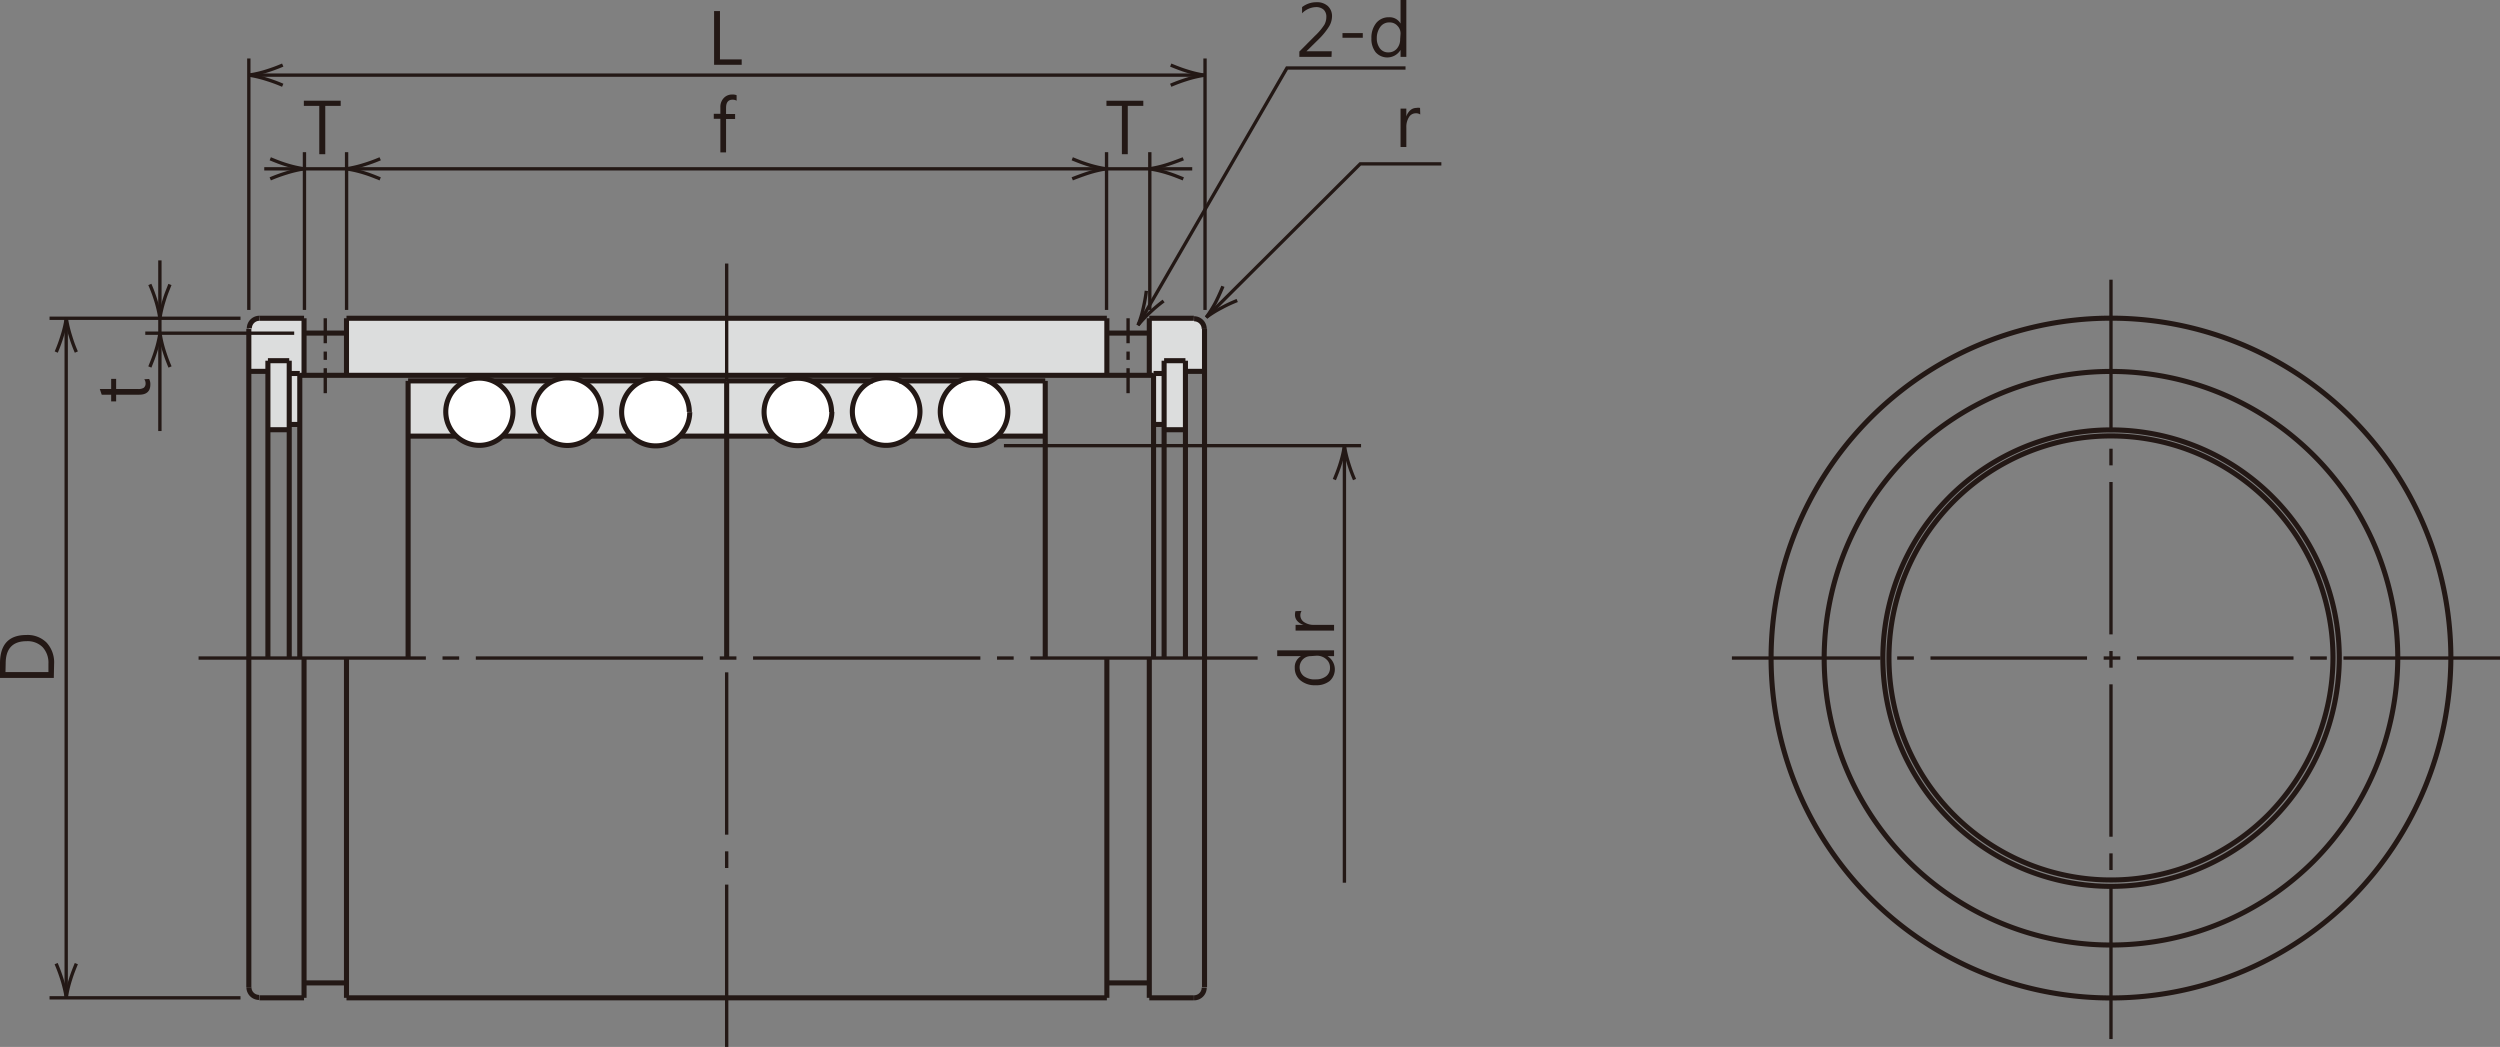 <svg xmlns="http://www.w3.org/2000/svg" xmlns:xlink="http://www.w3.org/1999/xlink" viewBox="0 0 246.26 103.13">
  <rect x="0" y="0" width="246.26" height="103.13" fill="#808080" stroke="none"/>
  <defs>
    <style>
      .cls-1, .cls-10, .cls-11, .cls-4, .cls-6, .cls-7, .cls-8, .cls-9 {
        fill: none;
      }

      .cls-2 {
        clip-path: url(#clip-path);
      }

      .cls-3 {
        fill: #dcdddd;
      }

      .cls-10, .cls-11, .cls-4, .cls-6, .cls-7, .cls-8, .cls-9 {
        stroke: #231815;
      }

      .cls-10, .cls-11, .cls-4, .cls-7, .cls-8, .cls-9 {
        stroke-width: 0.33px;
      }

      .cls-4 {
        stroke-dasharray: 15.42 1.64 1.64 1.64;
      }

      .cls-5 {
        fill: #fff;
      }

      .cls-6 {
        stroke-width: 0.5px;
      }

      .cls-7 {
        stroke-dasharray: 2.46 0.82 0.82 0.82;
      }

      .cls-8 {
        stroke-dasharray: 22.39 1.64 1.64 1.64;
      }

      .cls-9 {
        stroke-dasharray: 15.01 1.64 1.64 1.64;
      }

      .cls-10 {
        stroke-dasharray: 15.99 1.64 1.64 1.64;
      }

      .cls-12 {
        fill: #231815;
      }
    </style>
    <clipPath id="clip-path" transform="translate(-4.38 -4.08)">
      <rect class="cls-1" width="252.3" height="108.87"/>
    </clipPath>
  </defs>
  <title>資產 1</title>
  <g id="圖層_2" data-name="圖層 2">
    <g id="圖層_1-2" data-name="圖層 1">
      <g class="cls-2">
        <rect class="cls-3" x="40.29" y="37.54" width="62.73" height="5.6"/>
        <polygon class="cls-3" points="34.01 32.85 34.01 36.84 109.04 36.84 109.04 31.35 34.28 31.28 34.35 32.86 34.01 32.85"/>
        <polygon class="cls-3" points="29.91 36.84 29.91 31.28 25.19 31.28 24.51 32.24 24.51 36.55 26.45 36.55 26.45 42.18 28.61 42.18 28.61 41.6 29.63 41.67 29.57 36.84 29.91 36.84"/>
        <polygon class="cls-3" points="117.92 31.35 113.34 31.35 113.34 32.79 113.14 32.79 113.14 36.84 113.68 36.84 113.61 41.67 114.78 41.67 114.78 42.3 116.83 42.37 116.83 36.48 118.74 36.48 118.74 32.17 117.92 31.35"/>
        <line class="cls-4" x1="246.26" y1="64.82" x2="170.6" y2="64.82"/>
        <path class="cls-5" d="M86.29,44.66A3.31,3.31,0,0,0,83,41.34,3.32,3.32,0,1,0,85.32,47a3.33,3.33,0,0,0,1-2.35" transform="translate(-4.38 -4.08)"/>
        <path class="cls-6" d="M86.29,44.66A3.31,3.31,0,0,0,83,41.34,3.32,3.32,0,1,0,85.32,47a3.33,3.33,0,0,0,1-2.35" transform="translate(-4.38 -4.08)"/>
        <path class="cls-5" d="M95,44.66A3.33,3.33,0,1,0,94,47a3.36,3.36,0,0,0,1-2.35" transform="translate(-4.38 -4.08)"/>
        <path class="cls-6" d="M95,44.66A3.33,3.33,0,1,0,94,47a3.36,3.36,0,0,0,1-2.35" transform="translate(-4.38 -4.08)"/>
        <path class="cls-5" d="M103.66,44.66a3.33,3.33,0,1,0-1,2.35,3.36,3.36,0,0,0,1-2.35" transform="translate(-4.38 -4.08)"/>
        <path class="cls-6" d="M103.66,44.66a3.33,3.33,0,1,0-1,2.35,3.36,3.36,0,0,0,1-2.35" transform="translate(-4.38 -4.08)"/>
        <line class="cls-6" x1="118.65" y1="32.39" x2="118.65" y2="64.82"/>
        <line class="cls-7" x1="32.04" y1="31.35" x2="32.04" y2="38.74"/>
        <line class="cls-7" x1="111.12" y1="31.35" x2="111.12" y2="38.74"/>
        <line class="cls-6" x1="48.5" y1="37.52" x2="54.6" y2="37.52"/>
        <line class="cls-6" x1="57.18" y1="37.52" x2="63.28" y2="37.52"/>
        <line class="cls-6" x1="65.86" y1="37.52" x2="71.58" y2="37.52"/>
        <line class="cls-6" x1="66.89" y1="42.96" x2="71.58" y2="42.96"/>
        <line class="cls-6" x1="58.21" y1="42.96" x2="62.25" y2="42.96"/>
        <line class="cls-6" x1="49.53" y1="42.96" x2="53.57" y2="42.96"/>
        <line class="cls-6" x1="40.2" y1="37.52" x2="45.92" y2="37.52"/>
        <line class="cls-6" x1="40.2" y1="42.96" x2="44.89" y2="42.96"/>
        <line class="cls-6" x1="40.2" y1="37.52" x2="40.2" y2="64.82"/>
        <path class="cls-5" d="M54.91,44.66a3.31,3.31,0,1,0-1,2.35,3.35,3.35,0,0,0,1-2.35" transform="translate(-4.38 -4.08)"/>
        <path class="cls-6" d="M54.91,44.66a3.31,3.31,0,1,0-1,2.35,3.35,3.35,0,0,0,1-2.35" transform="translate(-4.38 -4.08)"/>
        <path class="cls-5" d="M72.28,44.66a3.32,3.32,0,0,0-5.67-2.35A3.32,3.32,0,0,0,69,48a3.31,3.31,0,0,0,3.32-3.32" transform="translate(-4.38 -4.08)"/>
        <path class="cls-6" d="M72.28,44.66a3.32,3.32,0,0,0-5.67-2.35A3.32,3.32,0,0,0,69,48a3.31,3.31,0,0,0,3.32-3.32" transform="translate(-4.38 -4.08)"/>
        <path class="cls-5" d="M63.6,44.66a3.33,3.33,0,1,0-1,2.35,3.36,3.36,0,0,0,1-2.35" transform="translate(-4.38 -4.08)"/>
        <path class="cls-6" d="M63.6,44.66a3.33,3.33,0,1,0-1,2.35,3.36,3.36,0,0,0,1-2.35" transform="translate(-4.38 -4.08)"/>
        <path class="cls-6" d="M123,36.48a1,1,0,0,0-1-1" transform="translate(-4.38 -4.08)"/>
        <line class="cls-6" x1="94.66" y1="37.52" x2="88.56" y2="37.52"/>
        <line class="cls-6" x1="85.98" y1="37.52" x2="79.88" y2="37.52"/>
        <line class="cls-6" x1="77.3" y1="37.52" x2="71.58" y2="37.52"/>
        <line class="cls-6" x1="76.27" y1="42.96" x2="71.58" y2="42.96"/>
        <line class="cls-6" x1="84.95" y1="42.96" x2="80.9" y2="42.96"/>
        <line class="cls-6" x1="93.63" y1="42.96" x2="89.59" y2="42.96"/>
        <line class="cls-6" x1="102.96" y1="37.52" x2="97.24" y2="37.52"/>
        <line class="cls-6" x1="102.96" y1="42.96" x2="98.27" y2="42.96"/>
        <line class="cls-6" x1="102.96" y1="37.52" x2="102.96" y2="64.82"/>
        <line class="cls-6" x1="26.39" y1="36.58" x2="24.51" y2="36.58"/>
        <line class="cls-6" x1="28.49" y1="35.53" x2="26.39" y2="35.53"/>
        <path class="cls-6" d="M29.94,35.43a1,1,0,0,0-1,1" transform="translate(-4.38 -4.08)"/>
        <line class="cls-6" x1="34.13" y1="96.82" x2="29.95" y2="96.82"/>
        <line class="cls-6" x1="113.21" y1="98.29" x2="117.6" y2="98.29"/>
        <line class="cls-6" x1="109.03" y1="96.82" x2="113.21" y2="96.82"/>
        <line class="cls-6" x1="34.13" y1="98.29" x2="109.03" y2="98.29"/>
        <path class="cls-6" d="M122,102.37a1,1,0,0,0,1-1" transform="translate(-4.38 -4.08)"/>
        <line class="cls-6" x1="34.13" y1="32.81" x2="29.95" y2="32.81"/>
        <line class="cls-6" x1="29.95" y1="31.35" x2="29.95" y2="36.97"/>
        <line class="cls-6" x1="34.13" y1="31.35" x2="34.13" y2="36.97"/>
        <line class="cls-6" x1="114.67" y1="42.33" x2="116.77" y2="42.33"/>
        <line class="cls-6" x1="116.77" y1="36.58" x2="118.65" y2="36.58"/>
        <line class="cls-6" x1="114.67" y1="35.53" x2="116.77" y2="35.53"/>
        <line class="cls-6" x1="116.77" y1="35.53" x2="116.77" y2="64.82"/>
        <line class="cls-6" x1="113.63" y1="41.81" x2="114.67" y2="41.81"/>
        <line class="cls-6" x1="113.63" y1="36.79" x2="114.67" y2="36.79"/>
        <line class="cls-6" x1="114.67" y1="35.53" x2="114.67" y2="64.82"/>
        <line class="cls-6" x1="113.63" y1="36.79" x2="113.63" y2="64.82"/>
        <line class="cls-6" x1="113.21" y1="31.35" x2="117.6" y2="31.35"/>
        <line class="cls-6" x1="109.03" y1="32.81" x2="113.21" y2="32.81"/>
        <line class="cls-6" x1="113.21" y1="31.35" x2="113.21" y2="36.97"/>
        <line class="cls-6" x1="109.03" y1="31.35" x2="109.03" y2="36.97"/>
        <line class="cls-6" x1="34.13" y1="31.35" x2="109.03" y2="31.35"/>
        <line class="cls-6" x1="29.95" y1="31.35" x2="25.56" y2="31.35"/>
        <line class="cls-6" x1="29.53" y1="36.97" x2="113.63" y2="36.97"/>
        <line class="cls-6" x1="29.95" y1="98.29" x2="25.56" y2="98.29"/>
        <line class="cls-8" x1="123.88" y1="64.82" x2="19.28" y2="64.82"/>
        <line class="cls-6" x1="24.51" y1="97.24" x2="24.51" y2="64.82"/>
        <line class="cls-6" x1="29.95" y1="98.29" x2="29.95" y2="64.82"/>
        <line class="cls-6" x1="34.13" y1="98.29" x2="34.13" y2="64.82"/>
        <line class="cls-6" x1="113.21" y1="98.29" x2="113.21" y2="64.82"/>
        <line class="cls-6" x1="109.03" y1="98.29" x2="109.03" y2="64.82"/>
        <line class="cls-6" x1="118.65" y1="97.24" x2="118.65" y2="64.82"/>
        <path class="cls-6" d="M234.81,68.9a22.48,22.48,0,1,0-6.58,15.9,22.75,22.75,0,0,0,6.58-15.9" transform="translate(-4.38 -4.08)"/>
        <path class="cls-6" d="M240.57,68.9a28.25,28.25,0,1,0-8.28,20,28.59,28.59,0,0,0,8.28-20" transform="translate(-4.38 -4.08)"/>
        <path class="cls-6" d="M234.19,68.9a21.87,21.87,0,1,0-6.41,15.46,22.13,22.13,0,0,0,6.41-15.46" transform="translate(-4.38 -4.08)"/>
        <path class="cls-6" d="M245.8,68.9A33.48,33.48,0,1,0,236,92.57,33.88,33.88,0,0,0,245.8,68.9" transform="translate(-4.38 -4.08)"/>
        <line class="cls-9" x1="207.94" y1="27.55" x2="207.94" y2="102.96"/>
        <line class="cls-10" x1="71.58" y1="103.13" x2="71.58" y2="64.8"/>
        <line class="cls-6" x1="71.58" y1="64.8" x2="71.58" y2="37.57"/>
        <line class="cls-11" x1="71.58" y1="37.57" x2="71.58" y2="25.96"/>
        <path class="cls-6" d="M28.9,101.33a1,1,0,0,0,1,1" transform="translate(-4.38 -4.08)"/>
        <line class="cls-6" x1="26.39" y1="35.53" x2="26.39" y2="64.82"/>
        <line class="cls-6" x1="29.53" y1="41.81" x2="28.49" y2="41.81"/>
        <line class="cls-6" x1="29.53" y1="36.79" x2="28.49" y2="36.79"/>
        <line class="cls-6" x1="28.49" y1="35.53" x2="28.49" y2="64.82"/>
        <line class="cls-6" x1="29.53" y1="36.79" x2="29.53" y2="64.82"/>
        <line class="cls-6" x1="24.51" y1="32.39" x2="24.51" y2="64.82"/>
        <line class="cls-6" x1="28.49" y1="42.33" x2="26.39" y2="42.33"/>
        <line class="cls-11" x1="24.51" y1="5.76" x2="24.51" y2="30.53"/>
        <line class="cls-11" x1="118.7" y1="5.76" x2="118.7" y2="30.53"/>
        <line class="cls-11" x1="113.26" y1="14.99" x2="113.26" y2="30.53"/>
        <line class="cls-11" x1="109" y1="14.99" x2="109" y2="30.53"/>
        <line class="cls-11" x1="34.14" y1="14.99" x2="34.14" y2="30.53"/>
        <line class="cls-11" x1="29.99" y1="14.99" x2="29.99" y2="30.53"/>
        <line class="cls-11" x1="26.03" y1="16.63" x2="117.44" y2="16.63"/>
        <path class="cls-11" d="M110,21.7c.19-.08,1-.39,1.6-.58a11.46,11.46,0,0,1,1.74-.41,11.23,11.23,0,0,1-1.74-.4c-.65-.2-1.07-.38-1.6-.59" transform="translate(-4.38 -4.08)"/>
        <path class="cls-11" d="M31,21.7a15.81,15.81,0,0,1,1.59-.58,11.74,11.74,0,0,1,1.74-.41,11.49,11.49,0,0,1-1.74-.4c-.65-.2-1.07-.38-1.59-.59" transform="translate(-4.38 -4.08)"/>
        <path class="cls-11" d="M41.83,19.72a15.81,15.81,0,0,1-1.59.58,11.74,11.74,0,0,1-1.74.41,11.49,11.49,0,0,1,1.74.4c.65.2,1.07.38,1.59.59" transform="translate(-4.38 -4.08)"/>
        <path class="cls-11" d="M120.94,19.72c-.19.08-1,.39-1.6.58a11.74,11.74,0,0,1-1.74.41,11.49,11.49,0,0,1,1.74.4c.65.2,1.07.38,1.6.59" transform="translate(-4.38 -4.08)"/>
        <line class="cls-11" x1="24.51" y1="7.4" x2="118.65" y2="7.4"/>
        <path class="cls-11" d="M119.7,12.48a16.6,16.6,0,0,1,1.6-.59,11.15,11.15,0,0,1,1.73-.4,11.38,11.38,0,0,1-1.73-.41c-.65-.2-1.08-.38-1.6-.59" transform="translate(-4.38 -4.08)"/>
        <path class="cls-11" d="M32.23,10.49a16.6,16.6,0,0,1-1.6.59,11.15,11.15,0,0,1-1.73.4,11.38,11.38,0,0,1,1.73.41,15.18,15.18,0,0,1,1.6.59" transform="translate(-4.38 -4.08)"/>
        <polyline class="cls-11" points="112.1 32.03 126.77 6.7 138.45 6.7"/>
        <path class="cls-11" d="M117.3,32.73a16.31,16.31,0,0,1-.3,1.68,10.06,10.06,0,0,1-.52,1.7,12.14,12.14,0,0,1,1.23-1.3A14.29,14.29,0,0,1,119,33.73" transform="translate(-4.38 -4.08)"/>
        <path class="cls-12" d="M77.44,10.46H74.72V5.17h.58V9.93h2.14Z" transform="translate(-4.38 -4.08)"/>
        <path class="cls-12" d="M76.94,14a.77.77,0,0,0-.4-.1c-.43,0-.64.27-.64.81v.6h.89v.49H75.9v3.29h-.56V15.78h-.65v-.49h.65v-.62a1.26,1.26,0,0,1,.34-.94,1.1,1.1,0,0,1,.83-.34,1,1,0,0,1,.43.07Z" transform="translate(-4.38 -4.08)"/>
        <path class="cls-12" d="M37.94,14.51H36.42v4.76h-.59V14.51H34.31V14h3.63Z" transform="translate(-4.38 -4.08)"/>
        <path class="cls-12" d="M117,14.51h-1.53v4.76h-.58V14.51h-1.52V14H117Z" transform="translate(-4.38 -4.08)"/>
        <line class="cls-11" x1="4.88" y1="31.35" x2="23.69" y2="31.35"/>
        <line class="cls-11" x1="14.31" y1="32.82" x2="28.98" y2="32.82"/>
        <line class="cls-11" x1="4.88" y1="98.29" x2="23.69" y2="98.29"/>
        <line class="cls-11" x1="15.75" y1="25.65" x2="15.75" y2="42.46"/>
        <path class="cls-11" d="M19.14,32.1a15.18,15.18,0,0,1,.59,1.59,11.49,11.49,0,0,1,.4,1.74,11.74,11.74,0,0,1,.41-1.74c.19-.65.38-1.07.58-1.59" transform="translate(-4.38 -4.08)"/>
        <path class="cls-11" d="M21.13,40.23a16.6,16.6,0,0,1-.59-1.6,11.23,11.23,0,0,1-.4-1.74,11.46,11.46,0,0,1-.41,1.74c-.2.65-.38,1.08-.59,1.6" transform="translate(-4.38 -4.08)"/>
        <line class="cls-11" x1="6.52" y1="31.35" x2="6.52" y2="98.29"/>
        <path class="cls-11" d="M9.91,99a16.6,16.6,0,0,1,.59,1.6,12.74,12.74,0,0,1,.41,1.73,11.15,11.15,0,0,1,.4-1.73c.2-.65.38-1.08.59-1.6" transform="translate(-4.38 -4.08)"/>
        <path class="cls-11" d="M11.9,38.76a13.61,13.61,0,0,1-.58-1.59,11.74,11.74,0,0,1-.41-1.74,10.59,10.59,0,0,1-.41,1.74,15,15,0,0,1-.58,1.59" transform="translate(-4.38 -4.08)"/>
        <path class="cls-12" d="M19.07,41.41a1.09,1.09,0,0,1,.12.55c0,.65-.36,1-1.1,1H15.82v.66h-.49v-.66H14.4l-.19-.56h1.12v-1h.49v1H18a.94.94,0,0,0,.55-.13.53.53,0,0,0,.17-.44.65.65,0,0,0-.13-.39Z" transform="translate(-4.38 -4.08)"/>
        <path class="cls-12" d="M9.68,70.86H4.38V69.42c0-1.86.87-2.79,2.59-2.79a2.64,2.64,0,0,1,2,.75,2.88,2.88,0,0,1,.74,2.1Zm-4.76-.58H9.15v-.81a2.26,2.26,0,0,0-.57-1.64A2.09,2.09,0,0,0,7,67.24c-1.37,0-2.06.73-2.06,2.2Z" transform="translate(-4.38 -4.08)"/>
        <g>
          <path class="cls-12" d="M135.79,68.14v.57h-.65a1.54,1.54,0,0,1,.22,2.45,2.11,2.11,0,0,1-1.38.42,2.2,2.2,0,0,1-1.49-.47,1.55,1.55,0,0,1-.57-1.25,1.24,1.24,0,0,1,.62-1.15h-2.35v-.57Zm-2.28.57a1.1,1.1,0,0,0-.79.32,1.12,1.12,0,0,0,.1,1.66A1.78,1.78,0,0,0,134,71,1.62,1.62,0,0,0,135,70.7a1,1,0,0,0,.39-.83A1.06,1.06,0,0,0,135,69a1.35,1.35,0,0,0-.94-.33Z" transform="translate(-4.38 -4.08)"/>
          <path class="cls-12" d="M132.59,64.26a.81.81,0,0,0,.26,1.11,1.69,1.69,0,0,0,1,.26h1.94v.57H132v-.57h.79v0a1.26,1.26,0,0,1-.63-.39.9.9,0,0,1-.22-.59,1.13,1.13,0,0,1,.05-.37Z" transform="translate(-4.38 -4.08)"/>
        </g>
        <line class="cls-11" x1="98.89" y1="43.9" x2="134.07" y2="43.9"/>
        <line class="cls-11" x1="132.43" y1="43.9" x2="132.43" y2="86.95"/>
        <path class="cls-11" d="M137.81,51.32a14.23,14.23,0,0,1-.59-1.6,11.38,11.38,0,0,1-.41-1.73,11.15,11.15,0,0,1-.4,1.73c-.2.65-.38,1.08-.59,1.6" transform="translate(-4.38 -4.08)"/>
        <g>
          <path class="cls-12" d="M135.54,9.68h-3.17V9.16l1.54-1.55a5.69,5.69,0,0,0,.94-1.12,1.59,1.59,0,0,0,.18-.74.94.94,0,0,0-.27-.72,1.09,1.09,0,0,0-.76-.25,2,2,0,0,0-1.36.61V4.78a2.27,2.27,0,0,1,1.44-.48,1.55,1.55,0,0,1,1.09.37,1.33,1.33,0,0,1,.42,1,2,2,0,0,1-.28,1,6.64,6.64,0,0,1-1,1.24l-1.24,1.22h2.49Z" transform="translate(-4.38 -4.08)"/>
          <path class="cls-12" d="M138.62,7.8h-2V7.34h2Z" transform="translate(-4.38 -4.08)"/>
          <path class="cls-12" d="M142.91,9.68h-.57V9h0a1.53,1.53,0,0,1-2.45.23,2.11,2.11,0,0,1-.42-1.38,2.3,2.3,0,0,1,.47-1.5,1.57,1.57,0,0,1,1.26-.57,1.23,1.23,0,0,1,1.14.62h0V4.08h.57Zm-.57-2.28a1.06,1.06,0,0,0-.31-.78,1,1,0,0,0-.78-.33,1.06,1.06,0,0,0-.89.42A1.86,1.86,0,0,0,140,7.85a1.61,1.61,0,0,0,.31,1,1,1,0,0,0,.83.39,1.07,1.07,0,0,0,.83-.36,1.37,1.37,0,0,0,.33-.94Z" transform="translate(-4.38 -4.08)"/>
        </g>
        <polyline class="cls-11" points="118.82 31.26 133.99 16.14 141.98 16.14"/>
        <path class="cls-11" d="M124.84,32.28c-.07.19-.39.94-.7,1.55a12.3,12.3,0,0,1-.94,1.51,11.19,11.19,0,0,1,1.51-.94,14.62,14.62,0,0,1,1.54-.72" transform="translate(-4.38 -4.08)"/>
        <path class="cls-12" d="M144.28,15.36a.71.71,0,0,0-.45-.12.77.77,0,0,0-.66.38,1.79,1.79,0,0,0-.26,1v1.94h-.57V14.78h.57v.78h0a1.35,1.35,0,0,1,.4-.63.91.91,0,0,1,.58-.22,1.09,1.09,0,0,1,.37,0Z" transform="translate(-4.38 -4.08)"/>
      </g>
    </g>
  </g>
</svg>
